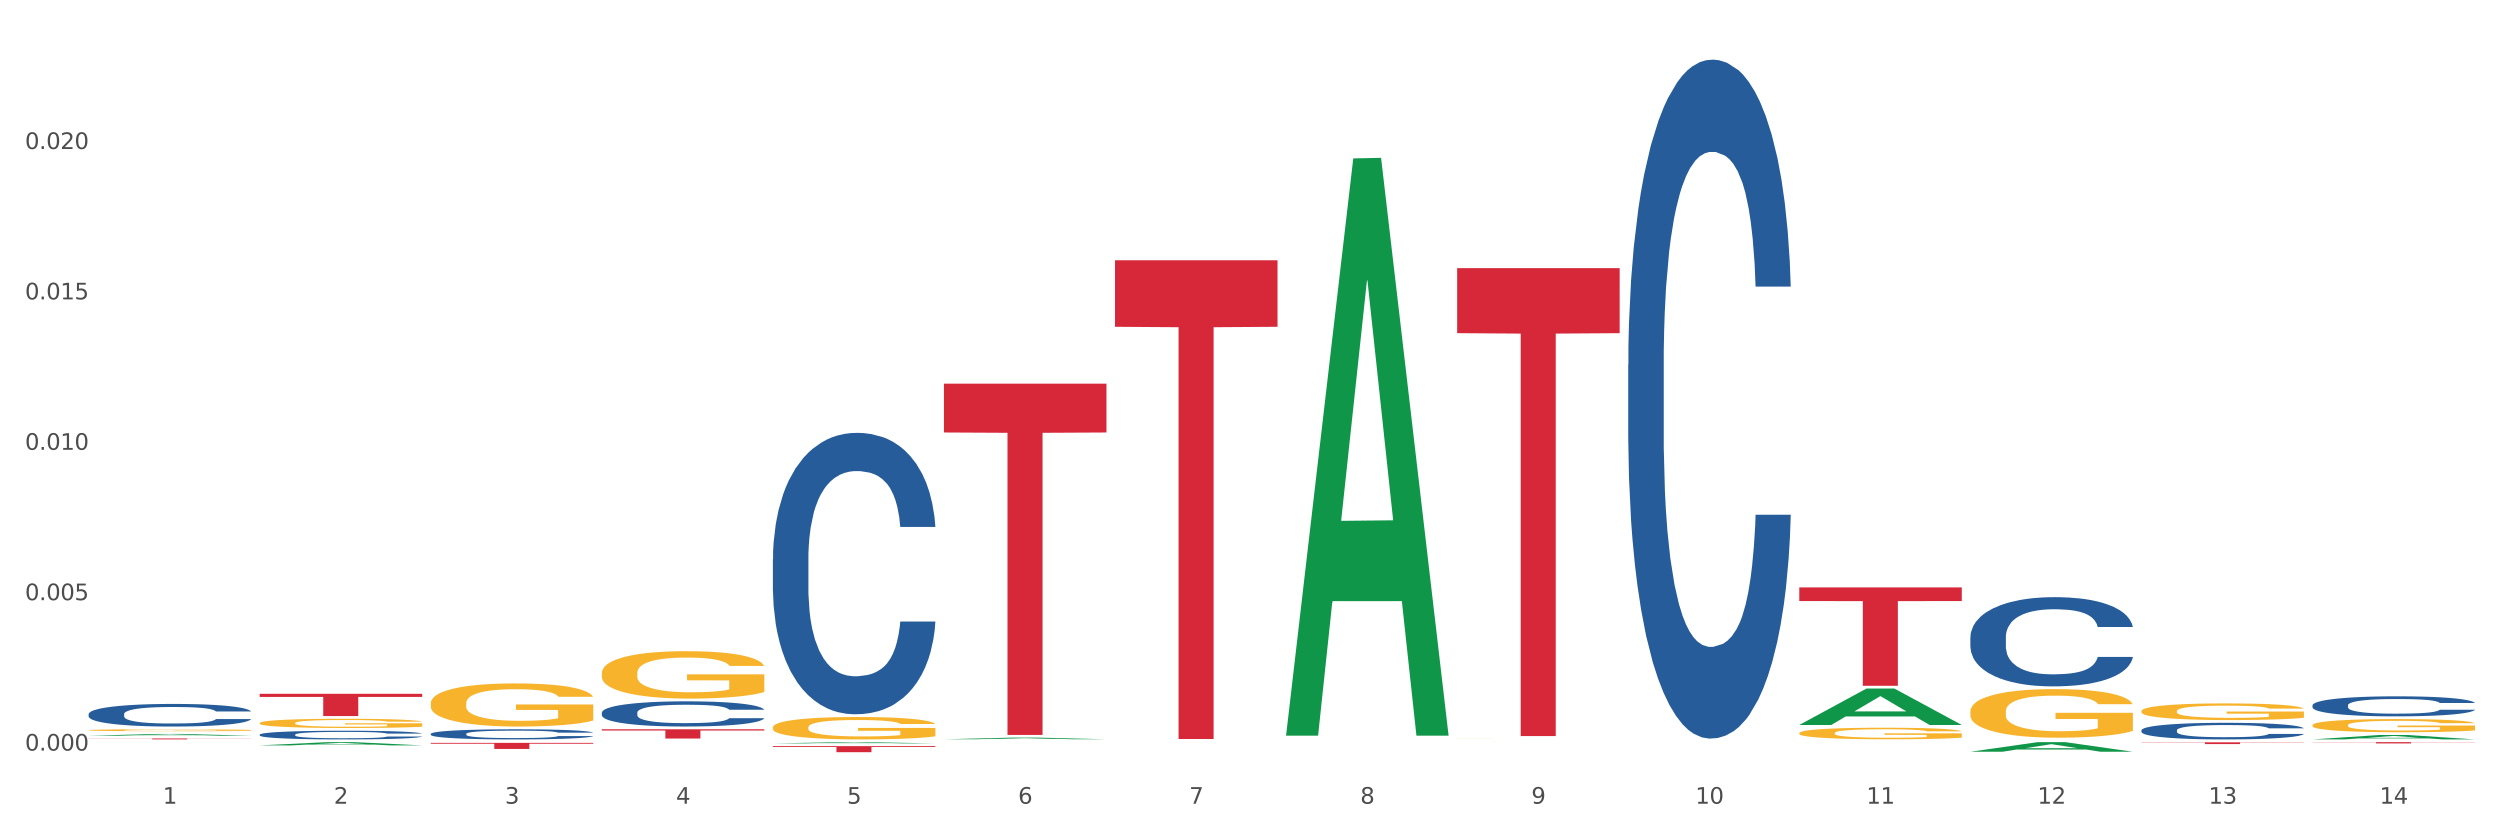 <?xml version="1.0" encoding="utf-8" standalone="no"?>
<!DOCTYPE svg PUBLIC "-//W3C//DTD SVG 1.1//EN"
  "http://www.w3.org/Graphics/SVG/1.1/DTD/svg11.dtd">
<svg xmlns:xlink="http://www.w3.org/1999/xlink" width="1080pt" height="360pt" viewBox="0 0 1080 360" xmlns="http://www.w3.org/2000/svg" version="1.1">
 <rect x="0" y="0" width="1080" height="360" fill="#333333" stroke="none"/>
 <defs>
  <style type="text/css">*{stroke-linejoin: round; stroke-linecap: butt}</style>
 </defs>
 <g id="figure_1">
  <g id="patch_1">
   <path d="M 0 360 
L 1080 360 
L 1080 0 
L 0 0 
z
" style="fill: #ffffff; stroke: #ffffff; stroke-linejoin: miter"/>
  </g>
  <g id="axes_1">
   <g id="matplotlib.axis_1">
    <g id="xtick_1">
     <g id="text_1">
      <!-- 1 -->
      <g style="fill: #4d4d4d" transform="translate(70.332 347.204) scale(0.096 -0.096)">
       <defs>
        <path id="DejaVuSans-31" d="M 794 531 
L 1825 531 
L 1825 4091 
L 703 3866 
L 703 4441 
L 1819 4666 
L 2450 4666 
L 2450 531 
L 3481 531 
L 3481 0 
L 794 0 
L 794 531 
z
" transform="scale(0.016)"/>
       </defs>
       <use xlink:href="#DejaVuSans-31"/>
      </g>
     </g>
    </g>
    <g id="xtick_2">
     <g id="text_2">
      <!-- 2 -->
      <g style="fill: #4d4d4d" transform="translate(144.233 347.204) scale(0.096 -0.096)">
       <defs>
        <path id="DejaVuSans-32" d="M 1228 531 
L 3431 531 
L 3431 0 
L 469 0 
L 469 531 
Q 828 903 1448 1529 
Q 2069 2156 2228 2338 
Q 2531 2678 2651 2914 
Q 2772 3150 2772 3378 
Q 2772 3750 2511 3984 
Q 2250 4219 1831 4219 
Q 1534 4219 1204 4116 
Q 875 4013 500 3803 
L 500 4441 
Q 881 4594 1212 4672 
Q 1544 4750 1819 4750 
Q 2544 4750 2975 4387 
Q 3406 4025 3406 3419 
Q 3406 3131 3298 2873 
Q 3191 2616 2906 2266 
Q 2828 2175 2409 1742 
Q 1991 1309 1228 531 
z
" transform="scale(0.016)"/>
       </defs>
       <use xlink:href="#DejaVuSans-32"/>
      </g>
     </g>
    </g>
    <g id="xtick_3">
     <g id="text_3">
      <!-- 3 -->
      <g style="fill: #4d4d4d" transform="translate(218.134 347.204) scale(0.096 -0.096)">
       <defs>
        <path id="DejaVuSans-33" d="M 2597 2516 
Q 3050 2419 3304 2112 
Q 3559 1806 3559 1356 
Q 3559 666 3084 287 
Q 2609 -91 1734 -91 
Q 1441 -91 1130 -33 
Q 819 25 488 141 
L 488 750 
Q 750 597 1062 519 
Q 1375 441 1716 441 
Q 2309 441 2620 675 
Q 2931 909 2931 1356 
Q 2931 1769 2642 2001 
Q 2353 2234 1838 2234 
L 1294 2234 
L 1294 2753 
L 1863 2753 
Q 2328 2753 2575 2939 
Q 2822 3125 2822 3475 
Q 2822 3834 2567 4026 
Q 2313 4219 1838 4219 
Q 1578 4219 1281 4162 
Q 984 4106 628 3988 
L 628 4550 
Q 988 4650 1302 4700 
Q 1616 4750 1894 4750 
Q 2613 4750 3031 4423 
Q 3450 4097 3450 3541 
Q 3450 3153 3228 2886 
Q 3006 2619 2597 2516 
z
" transform="scale(0.016)"/>
       </defs>
       <use xlink:href="#DejaVuSans-33"/>
      </g>
     </g>
    </g>
    <g id="xtick_4">
     <g id="text_4">
      <!-- 4 -->
      <g style="fill: #4d4d4d" transform="translate(292.034 347.204) scale(0.096 -0.096)">
       <defs>
        <path id="DejaVuSans-34" d="M 2419 4116 
L 825 1625 
L 2419 1625 
L 2419 4116 
z
M 2253 4666 
L 3047 4666 
L 3047 1625 
L 3713 1625 
L 3713 1100 
L 3047 1100 
L 3047 0 
L 2419 0 
L 2419 1100 
L 313 1100 
L 313 1709 
L 2253 4666 
z
" transform="scale(0.016)"/>
       </defs>
       <use xlink:href="#DejaVuSans-34"/>
      </g>
     </g>
    </g>
    <g id="xtick_5">
     <g id="text_5">
      <!-- 5 -->
      <g style="fill: #4d4d4d" transform="translate(365.935 347.204) scale(0.096 -0.096)">
       <defs>
        <path id="DejaVuSans-35" d="M 691 4666 
L 3169 4666 
L 3169 4134 
L 1269 4134 
L 1269 2991 
Q 1406 3038 1543 3061 
Q 1681 3084 1819 3084 
Q 2600 3084 3056 2656 
Q 3513 2228 3513 1497 
Q 3513 744 3044 326 
Q 2575 -91 1722 -91 
Q 1428 -91 1123 -41 
Q 819 9 494 109 
L 494 744 
Q 775 591 1075 516 
Q 1375 441 1709 441 
Q 2250 441 2565 725 
Q 2881 1009 2881 1497 
Q 2881 1984 2565 2268 
Q 2250 2553 1709 2553 
Q 1456 2553 1204 2497 
Q 953 2441 691 2322 
L 691 4666 
z
" transform="scale(0.016)"/>
       </defs>
       <use xlink:href="#DejaVuSans-35"/>
      </g>
     </g>
    </g>
    <g id="xtick_6">
     <g id="text_6">
      <!-- 6 -->
      <g style="fill: #4d4d4d" transform="translate(439.836 347.204) scale(0.096 -0.096)">
       <defs>
        <path id="DejaVuSans-36" d="M 2113 2584 
Q 1688 2584 1439 2293 
Q 1191 2003 1191 1497 
Q 1191 994 1439 701 
Q 1688 409 2113 409 
Q 2538 409 2786 701 
Q 3034 994 3034 1497 
Q 3034 2003 2786 2293 
Q 2538 2584 2113 2584 
z
M 3366 4563 
L 3366 3988 
Q 3128 4100 2886 4159 
Q 2644 4219 2406 4219 
Q 1781 4219 1451 3797 
Q 1122 3375 1075 2522 
Q 1259 2794 1537 2939 
Q 1816 3084 2150 3084 
Q 2853 3084 3261 2657 
Q 3669 2231 3669 1497 
Q 3669 778 3244 343 
Q 2819 -91 2113 -91 
Q 1303 -91 875 529 
Q 447 1150 447 2328 
Q 447 3434 972 4092 
Q 1497 4750 2381 4750 
Q 2619 4750 2861 4703 
Q 3103 4656 3366 4563 
z
" transform="scale(0.016)"/>
       </defs>
       <use xlink:href="#DejaVuSans-36"/>
      </g>
     </g>
    </g>
    <g id="xtick_7">
     <g id="text_7">
      <!-- 7 -->
      <g style="fill: #4d4d4d" transform="translate(513.737 347.204) scale(0.096 -0.096)">
       <defs>
        <path id="DejaVuSans-37" d="M 525 4666 
L 3525 4666 
L 3525 4397 
L 1831 0 
L 1172 0 
L 2766 4134 
L 525 4134 
L 525 4666 
z
" transform="scale(0.016)"/>
       </defs>
       <use xlink:href="#DejaVuSans-37"/>
      </g>
     </g>
    </g>
    <g id="xtick_8">
     <g id="text_8">
      <!-- 8 -->
      <g style="fill: #4d4d4d" transform="translate(587.638 347.204) scale(0.096 -0.096)">
       <defs>
        <path id="DejaVuSans-38" d="M 2034 2216 
Q 1584 2216 1326 1975 
Q 1069 1734 1069 1313 
Q 1069 891 1326 650 
Q 1584 409 2034 409 
Q 2484 409 2743 651 
Q 3003 894 3003 1313 
Q 3003 1734 2745 1975 
Q 2488 2216 2034 2216 
z
M 1403 2484 
Q 997 2584 770 2862 
Q 544 3141 544 3541 
Q 544 4100 942 4425 
Q 1341 4750 2034 4750 
Q 2731 4750 3128 4425 
Q 3525 4100 3525 3541 
Q 3525 3141 3298 2862 
Q 3072 2584 2669 2484 
Q 3125 2378 3379 2068 
Q 3634 1759 3634 1313 
Q 3634 634 3220 271 
Q 2806 -91 2034 -91 
Q 1263 -91 848 271 
Q 434 634 434 1313 
Q 434 1759 690 2068 
Q 947 2378 1403 2484 
z
M 1172 3481 
Q 1172 3119 1398 2916 
Q 1625 2713 2034 2713 
Q 2441 2713 2670 2916 
Q 2900 3119 2900 3481 
Q 2900 3844 2670 4047 
Q 2441 4250 2034 4250 
Q 1625 4250 1398 4047 
Q 1172 3844 1172 3481 
z
" transform="scale(0.016)"/>
       </defs>
       <use xlink:href="#DejaVuSans-38"/>
      </g>
     </g>
    </g>
    <g id="xtick_9">
     <g id="text_9">
      <!-- 9 -->
      <g style="fill: #4d4d4d" transform="translate(661.539 347.204) scale(0.096 -0.096)">
       <defs>
        <path id="DejaVuSans-39" d="M 703 97 
L 703 672 
Q 941 559 1184 500 
Q 1428 441 1663 441 
Q 2288 441 2617 861 
Q 2947 1281 2994 2138 
Q 2813 1869 2534 1725 
Q 2256 1581 1919 1581 
Q 1219 1581 811 2004 
Q 403 2428 403 3163 
Q 403 3881 828 4315 
Q 1253 4750 1959 4750 
Q 2769 4750 3195 4129 
Q 3622 3509 3622 2328 
Q 3622 1225 3098 567 
Q 2575 -91 1691 -91 
Q 1453 -91 1209 -44 
Q 966 3 703 97 
z
M 1959 2075 
Q 2384 2075 2632 2365 
Q 2881 2656 2881 3163 
Q 2881 3666 2632 3958 
Q 2384 4250 1959 4250 
Q 1534 4250 1286 3958 
Q 1038 3666 1038 3163 
Q 1038 2656 1286 2365 
Q 1534 2075 1959 2075 
z
" transform="scale(0.016)"/>
       </defs>
       <use xlink:href="#DejaVuSans-39"/>
      </g>
     </g>
    </g>
    <g id="xtick_10">
     <g id="text_10">
      <!-- 10 -->
      <g style="fill: #4d4d4d" transform="translate(732.386 347.204) scale(0.096 -0.096)">
       <defs>
        <path id="DejaVuSans-30" d="M 2034 4250 
Q 1547 4250 1301 3770 
Q 1056 3291 1056 2328 
Q 1056 1369 1301 889 
Q 1547 409 2034 409 
Q 2525 409 2770 889 
Q 3016 1369 3016 2328 
Q 3016 3291 2770 3770 
Q 2525 4250 2034 4250 
z
M 2034 4750 
Q 2819 4750 3233 4129 
Q 3647 3509 3647 2328 
Q 3647 1150 3233 529 
Q 2819 -91 2034 -91 
Q 1250 -91 836 529 
Q 422 1150 422 2328 
Q 422 3509 836 4129 
Q 1250 4750 2034 4750 
z
" transform="scale(0.016)"/>
       </defs>
       <use xlink:href="#DejaVuSans-31"/>
       <use xlink:href="#DejaVuSans-30" transform="translate(63.623 0)"/>
      </g>
     </g>
    </g>
    <g id="xtick_11">
     <g id="text_11">
      <!-- 11 -->
      <g style="fill: #4d4d4d" transform="translate(806.287 347.204) scale(0.096 -0.096)">
       <use xlink:href="#DejaVuSans-31"/>
       <use xlink:href="#DejaVuSans-31" transform="translate(63.623 0)"/>
      </g>
     </g>
    </g>
    <g id="xtick_12">
     <g id="text_12">
      <!-- 12 -->
      <g style="fill: #4d4d4d" transform="translate(880.187 347.204) scale(0.096 -0.096)">
       <use xlink:href="#DejaVuSans-31"/>
       <use xlink:href="#DejaVuSans-32" transform="translate(63.623 0)"/>
      </g>
     </g>
    </g>
    <g id="xtick_13">
     <g id="text_13">
      <!-- 13 -->
      <g style="fill: #4d4d4d" transform="translate(954.088 347.204) scale(0.096 -0.096)">
       <use xlink:href="#DejaVuSans-31"/>
       <use xlink:href="#DejaVuSans-33" transform="translate(63.623 0)"/>
      </g>
     </g>
    </g>
    <g id="xtick_14">
     <g id="text_14">
      <!-- 14 -->
      <g style="fill: #4d4d4d" transform="translate(1027.989 347.204) scale(0.096 -0.096)">
       <use xlink:href="#DejaVuSans-31"/>
       <use xlink:href="#DejaVuSans-34" transform="translate(63.623 0)"/>
      </g>
     </g>
    </g>
    <g id="xtick_15"/>
    <g id="xtick_16"/>
    <g id="xtick_17"/>
    <g id="xtick_18"/>
    <g id="xtick_19"/>
    <g id="xtick_20"/>
    <g id="xtick_21"/>
    <g id="xtick_22"/>
    <g id="xtick_23"/>
    <g id="xtick_24"/>
    <g id="xtick_25"/>
    <g id="xtick_26"/>
    <g id="xtick_27"/>
   </g>
   <g id="matplotlib.axis_2">
    <g id="ytick_1">
     <g id="text_15">
      <!-- 0.000 -->
      <g style="fill: #4d4d4d" transform="translate(10.8 324.256) scale(0.096 -0.096)">
       <defs>
        <path id="DejaVuSans-2e" d="M 684 794 
L 1344 794 
L 1344 0 
L 684 0 
L 684 794 
z
" transform="scale(0.016)"/>
       </defs>
       <use xlink:href="#DejaVuSans-30"/>
       <use xlink:href="#DejaVuSans-2e" transform="translate(63.623 0)"/>
       <use xlink:href="#DejaVuSans-30" transform="translate(95.41 0)"/>
       <use xlink:href="#DejaVuSans-30" transform="translate(159.033 0)"/>
       <use xlink:href="#DejaVuSans-30" transform="translate(222.656 0)"/>
      </g>
     </g>
    </g>
    <g id="ytick_2">
     <g id="text_16">
      <!-- 0.005 -->
      <g style="fill: #4d4d4d" transform="translate(10.8 259.284) scale(0.096 -0.096)">
       <use xlink:href="#DejaVuSans-30"/>
       <use xlink:href="#DejaVuSans-2e" transform="translate(63.623 0)"/>
       <use xlink:href="#DejaVuSans-30" transform="translate(95.41 0)"/>
       <use xlink:href="#DejaVuSans-30" transform="translate(159.033 0)"/>
       <use xlink:href="#DejaVuSans-35" transform="translate(222.656 0)"/>
      </g>
     </g>
    </g>
    <g id="ytick_3">
     <g id="text_17">
      <!-- 0.010 -->
      <g style="fill: #4d4d4d" transform="translate(10.8 194.312) scale(0.096 -0.096)">
       <use xlink:href="#DejaVuSans-30"/>
       <use xlink:href="#DejaVuSans-2e" transform="translate(63.623 0)"/>
       <use xlink:href="#DejaVuSans-30" transform="translate(95.41 0)"/>
       <use xlink:href="#DejaVuSans-31" transform="translate(159.033 0)"/>
       <use xlink:href="#DejaVuSans-30" transform="translate(222.656 0)"/>
      </g>
     </g>
    </g>
    <g id="ytick_4">
     <g id="text_18">
      <!-- 0.015 -->
      <g style="fill: #4d4d4d" transform="translate(10.8 129.34) scale(0.096 -0.096)">
       <use xlink:href="#DejaVuSans-30"/>
       <use xlink:href="#DejaVuSans-2e" transform="translate(63.623 0)"/>
       <use xlink:href="#DejaVuSans-30" transform="translate(95.41 0)"/>
       <use xlink:href="#DejaVuSans-31" transform="translate(159.033 0)"/>
       <use xlink:href="#DejaVuSans-35" transform="translate(222.656 0)"/>
      </g>
     </g>
    </g>
    <g id="ytick_5">
     <g id="text_19">
      <!-- 0.020 -->
      <g style="fill: #4d4d4d" transform="translate(10.8 64.367) scale(0.096 -0.096)">
       <use xlink:href="#DejaVuSans-30"/>
       <use xlink:href="#DejaVuSans-2e" transform="translate(63.623 0)"/>
       <use xlink:href="#DejaVuSans-30" transform="translate(95.41 0)"/>
       <use xlink:href="#DejaVuSans-32" transform="translate(159.033 0)"/>
       <use xlink:href="#DejaVuSans-30" transform="translate(222.656 0)"/>
      </g>
     </g>
    </g>
    <g id="ytick_6"/>
    <g id="ytick_7"/>
    <g id="ytick_8"/>
    <g id="ytick_9"/>
    <g id="ytick_10"/>
   </g>
   <g id="PolyCollection_1">
    <path d="M 38.283 317.825 
L 38.355 317.824 
L 67.306 317.066 
L 79.321 317.065 
L 108.489 317.826 
L 94.592 317.826 
L 88.296 317.649 
L 58.404 317.649 
L 58.187 317.652 
L 52.107 317.826 
L 38.283 317.826 
L 38.283 317.825 
L 62.167 317.543 
L 84.532 317.542 
L 73.458 317.227 
L 73.314 317.226 
L 73.169 317.228 
L 62.095 317.542 
L 62.167 317.543 
L 38.283 317.825 
z
" clip-path="url(#p4bea80703e)" style="fill: #109648"/>
    <path d="M 186.085 320.925 
L 256.291 320.925 
L 256.291 321.287 
L 228.674 321.29 
L 228.674 323.532 
L 213.535 323.532 
L 213.535 321.29 
L 186.085 321.287 
L 186.085 320.927 
L 186.085 320.925 
z
" clip-path="url(#p4bea80703e)" style="fill: #d62839"/>
    <path d="M 112.184 299.727 
L 182.39 299.727 
L 182.39 301.063 
L 154.773 301.072 
L 154.773 309.337 
L 139.634 309.337 
L 139.634 301.072 
L 112.184 301.063 
L 112.184 299.736 
L 112.184 299.727 
z
" clip-path="url(#p4bea80703e)" style="fill: #d62839"/>
    <path d="M 38.283 319.006 
L 108.489 319.006 
L 108.489 319.064 
L 80.872 319.065 
L 80.872 319.429 
L 65.733 319.429 
L 65.733 319.065 
L 38.283 319.064 
L 38.283 319.006 
L 38.283 319.006 
z
" clip-path="url(#p4bea80703e)" style="fill: #d62839"/>
    <path d="M 112.184 317.36 
L 112.267 317.356 
L 112.267 317.26 
L 112.516 317.13 
L 113.429 316.89 
L 114.59 316.708 
L 116.582 316.495 
L 117.661 316.406 
L 119.072 316.306 
L 121.976 316.145 
L 125.296 316.008 
L 127.619 315.932 
L 129.362 315.884 
L 133.262 315.799 
L 135.503 315.761 
L 137.826 315.73 
L 139.818 315.709 
L 143.137 315.685 
L 145.793 315.675 
L 148.863 315.672 
L 151.436 315.675 
L 154.838 315.689 
L 159.818 315.73 
L 161.726 315.754 
L 164.299 315.795 
L 166.954 315.85 
L 169.112 315.905 
L 171.602 315.984 
L 174.174 316.087 
L 176.664 316.217 
L 178.406 316.337 
L 179.817 316.464 
L 181.062 316.619 
L 181.975 316.787 
L 182.39 316.927 
L 167.203 316.927 
L 166.788 316.801 
L 165.959 316.663 
L 165.129 316.571 
L 164.216 316.495 
L 162.805 316.409 
L 161.56 316.354 
L 159.486 316.289 
L 157.577 316.248 
L 156 316.224 
L 154.092 316.203 
L 150.025 316.183 
L 147.121 316.183 
L 145.295 316.19 
L 143.055 316.207 
L 141.146 316.231 
L 138.905 316.272 
L 137.163 316.317 
L 135.42 316.375 
L 134.424 316.416 
L 132.93 316.492 
L 131.934 316.553 
L 130.607 316.66 
L 129.86 316.735 
L 128.532 316.931 
L 127.951 317.075 
L 127.702 317.175 
L 127.536 317.284 
L 127.536 317.82 
L 128.034 318.06 
L 128.449 318.163 
L 129.113 318.28 
L 130.358 318.43 
L 132.183 318.578 
L 134.092 318.684 
L 135.669 318.75 
L 137.163 318.798 
L 138.656 318.835 
L 140.482 318.87 
L 141.976 318.89 
L 144.216 318.911 
L 146.872 318.921 
L 148.946 318.921 
L 153.179 318.904 
L 155.087 318.887 
L 156.913 318.863 
L 158.905 318.825 
L 160.481 318.784 
L 161.394 318.753 
L 162.888 318.688 
L 164.05 318.619 
L 165.046 318.54 
L 165.71 318.472 
L 166.456 318.369 
L 167.037 318.252 
L 167.203 318.19 
L 182.39 318.19 
L 182.058 318.314 
L 181.477 318.434 
L 180.315 318.595 
L 179.402 318.688 
L 177.991 318.801 
L 176.498 318.897 
L 174.423 319.004 
L 172.514 319.082 
L 170.523 319.151 
L 168.365 319.213 
L 164.465 319.299 
L 163.054 319.323 
L 160.067 319.364 
L 157.743 319.388 
L 154.341 319.412 
L 150.855 319.426 
L 147.204 319.429 
L 143.967 319.422 
L 140.399 319.402 
L 138.158 319.381 
L 135.669 319.35 
L 132.764 319.302 
L 130.026 319.244 
L 127.453 319.175 
L 125.047 319.096 
L 122.806 319.007 
L 119.902 318.859 
L 117.744 318.715 
L 116.167 318.581 
L 115.088 318.468 
L 114.01 318.324 
L 113.429 318.225 
L 112.516 317.984 
L 112.184 317.761 
L 112.184 317.36 
z
" clip-path="url(#p4bea80703e)" style="fill: #255c99"/>
    <path d="M 998.994 313.272 
L 999.077 313.267 
L 999.077 313.08 
L 999.243 312.919 
L 1000.072 312.529 
L 1001.315 312.207 
L 1002.227 312.035 
L 1003.139 311.895 
L 1004.216 311.755 
L 1005.542 311.609 
L 1007.946 311.396 
L 1009.438 311.287 
L 1011.262 311.173 
L 1014.577 311.006 
L 1016.981 310.913 
L 1019.467 310.835 
L 1023.529 310.741 
L 1026.181 310.7 
L 1029 310.669 
L 1032.398 310.648 
L 1034.967 310.643 
L 1040.604 310.658 
L 1045.411 310.705 
L 1047.732 310.741 
L 1050.716 310.804 
L 1052.291 310.845 
L 1054.86 310.928 
L 1057.513 311.038 
L 1059.336 311.131 
L 1062.072 311.308 
L 1064.144 311.484 
L 1066.05 311.703 
L 1067.045 311.853 
L 1067.791 311.994 
L 1068.454 312.155 
L 1069.117 312.409 
L 1054.197 312.409 
L 1053.617 312.228 
L 1052.705 312.056 
L 1051.379 311.89 
L 1050.219 311.786 
L 1048.229 311.656 
L 1046.406 311.573 
L 1044.499 311.51 
L 1042.179 311.459 
L 1040.355 311.433 
L 1037.786 311.412 
L 1032.729 311.417 
L 1029.331 311.459 
L 1027.01 311.51 
L 1025.518 311.557 
L 1024.192 311.609 
L 1022.7 311.682 
L 1020.959 311.791 
L 1019.716 311.89 
L 1018.473 312.015 
L 1017.478 312.139 
L 1016.566 312.285 
L 1015.82 312.441 
L 1015.24 312.602 
L 1014.743 312.799 
L 1014.328 313.127 
L 1014.328 313.839 
L 1014.494 314 
L 1014.909 314.213 
L 1015.406 314.374 
L 1016.235 314.566 
L 1016.981 314.696 
L 1018.39 314.883 
L 1019.965 315.039 
L 1021.208 315.138 
L 1022.451 315.221 
L 1024.606 315.335 
L 1027.01 315.429 
L 1029.082 315.486 
L 1031.901 315.538 
L 1033.807 315.559 
L 1035.465 315.569 
L 1039.526 315.569 
L 1042.427 315.553 
L 1045.66 315.517 
L 1048.147 315.47 
L 1050.219 315.413 
L 1052.54 315.32 
L 1054.032 315.231 
L 1054.032 314.145 
L 1035.796 314.14 
L 1035.796 313.418 
L 1069.2 313.418 
L 1069.2 315.538 
L 1067.791 315.647 
L 1066.216 315.746 
L 1064.558 315.834 
L 1062.072 315.943 
L 1059.088 316.047 
L 1056.435 316.12 
L 1053.617 316.182 
L 1050.302 316.239 
L 1045.991 316.291 
L 1043.339 316.312 
L 1040.024 316.328 
L 1036.128 316.333 
L 1032.729 316.323 
L 1029.414 316.297 
L 1025.933 316.25 
L 1022.534 316.182 
L 1019.965 316.115 
L 1017.395 316.032 
L 1014.66 315.922 
L 1012.505 315.818 
L 1010.847 315.725 
L 1009.024 315.605 
L 1007.034 315.45 
L 1005.542 315.309 
L 1004.216 315.164 
L 1002.807 314.977 
L 1001.812 314.816 
L 1000.818 314.613 
L 1000.237 314.462 
L 999.574 314.228 
L 999.077 313.901 
L 998.994 313.272 
z
" clip-path="url(#p4bea80703e)" style="fill: #f7b32b"/>
    <path d="M 925.093 307.2 
L 925.176 307.193 
L 925.176 306.956 
L 925.342 306.753 
L 926.171 306.259 
L 927.414 305.852 
L 928.326 305.635 
L 929.238 305.457 
L 930.315 305.28 
L 931.641 305.096 
L 934.045 304.826 
L 935.537 304.688 
L 937.361 304.544 
L 940.676 304.333 
L 943.08 304.215 
L 945.567 304.116 
L 949.628 303.998 
L 952.28 303.945 
L 955.099 303.906 
L 958.497 303.88 
L 961.067 303.873 
L 966.703 303.893 
L 971.51 303.952 
L 973.831 303.998 
L 976.815 304.077 
L 978.39 304.13 
L 980.96 304.235 
L 983.612 304.373 
L 985.436 304.491 
L 988.171 304.715 
L 990.243 304.938 
L 992.149 305.214 
L 993.144 305.405 
L 993.89 305.582 
L 994.553 305.786 
L 995.216 306.108 
L 980.296 306.108 
L 979.716 305.878 
L 978.805 305.661 
L 977.478 305.451 
L 976.318 305.319 
L 974.329 305.155 
L 972.505 305.05 
L 970.599 304.971 
L 968.278 304.905 
L 966.454 304.872 
L 963.885 304.846 
L 958.829 304.853 
L 955.43 304.905 
L 953.109 304.971 
L 951.617 305.03 
L 950.291 305.096 
L 948.799 305.188 
L 947.059 305.326 
L 945.815 305.451 
L 944.572 305.609 
L 943.577 305.766 
L 942.665 305.95 
L 941.92 306.148 
L 941.339 306.352 
L 940.842 306.601 
L 940.428 307.015 
L 940.428 307.916 
L 940.593 308.12 
L 941.008 308.389 
L 941.505 308.593 
L 942.334 308.836 
L 943.08 309.001 
L 944.489 309.237 
L 946.064 309.435 
L 947.307 309.56 
L 948.551 309.665 
L 950.706 309.809 
L 953.109 309.928 
L 955.182 310 
L 958 310.066 
L 959.906 310.092 
L 961.564 310.105 
L 965.625 310.105 
L 968.526 310.086 
L 971.759 310.04 
L 974.246 309.98 
L 976.318 309.908 
L 978.639 309.79 
L 980.131 309.678 
L 980.131 308.304 
L 961.895 308.297 
L 961.895 307.384 
L 995.299 307.384 
L 995.299 310.066 
L 993.89 310.204 
L 992.315 310.329 
L 990.657 310.441 
L 988.171 310.579 
L 985.187 310.71 
L 982.534 310.802 
L 979.716 310.881 
L 976.401 310.953 
L 972.091 311.019 
L 969.438 311.045 
L 966.123 311.065 
L 962.227 311.072 
L 958.829 311.058 
L 955.513 311.026 
L 952.032 310.966 
L 948.633 310.881 
L 946.064 310.796 
L 943.494 310.69 
L 940.759 310.552 
L 938.604 310.421 
L 936.946 310.302 
L 935.123 310.151 
L 933.133 309.954 
L 931.641 309.777 
L 930.315 309.592 
L 928.906 309.356 
L 927.912 309.152 
L 926.917 308.896 
L 926.337 308.705 
L 925.674 308.409 
L 925.176 307.995 
L 925.093 307.2 
z
" clip-path="url(#p4bea80703e)" style="fill: #f7b32b"/>
    <path d="M 851.192 307.398 
L 851.275 307.379 
L 851.275 306.689 
L 851.441 306.094 
L 852.27 304.656 
L 853.513 303.468 
L 854.425 302.835 
L 855.337 302.317 
L 856.414 301.799 
L 857.741 301.263 
L 860.144 300.476 
L 861.636 300.074 
L 863.46 299.652 
L 866.775 299.038 
L 869.179 298.693 
L 871.666 298.406 
L 875.727 298.061 
L 878.38 297.907 
L 881.198 297.792 
L 884.596 297.715 
L 887.166 297.696 
L 892.802 297.754 
L 897.61 297.926 
L 899.93 298.061 
L 902.914 298.291 
L 904.489 298.444 
L 907.059 298.751 
L 909.711 299.153 
L 911.535 299.499 
L 914.27 300.151 
L 916.342 300.802 
L 918.249 301.608 
L 919.243 302.164 
L 919.989 302.681 
L 920.652 303.276 
L 921.315 304.215 
L 906.396 304.215 
L 905.815 303.544 
L 904.904 302.912 
L 903.577 302.298 
L 902.417 301.914 
L 900.428 301.435 
L 898.604 301.128 
L 896.698 300.898 
L 894.377 300.707 
L 892.553 300.611 
L 889.984 300.534 
L 884.928 300.553 
L 881.529 300.707 
L 879.208 300.898 
L 877.717 301.071 
L 876.39 301.263 
L 874.898 301.531 
L 873.158 301.934 
L 871.914 302.298 
L 870.671 302.758 
L 869.676 303.218 
L 868.765 303.755 
L 868.019 304.33 
L 867.438 304.925 
L 866.941 305.653 
L 866.527 306.861 
L 866.527 309.488 
L 866.692 310.082 
L 867.107 310.869 
L 867.604 311.463 
L 868.433 312.172 
L 869.179 312.652 
L 870.588 313.342 
L 872.163 313.917 
L 873.406 314.281 
L 874.65 314.588 
L 876.805 315.01 
L 879.208 315.355 
L 881.281 315.566 
L 884.099 315.758 
L 886.005 315.835 
L 887.663 315.873 
L 891.725 315.873 
L 894.626 315.815 
L 897.858 315.681 
L 900.345 315.509 
L 902.417 315.298 
L 904.738 314.953 
L 906.23 314.627 
L 906.23 310.619 
L 887.995 310.6 
L 887.995 307.935 
L 921.398 307.935 
L 921.398 315.758 
L 919.989 316.16 
L 918.414 316.525 
L 916.757 316.851 
L 914.27 317.253 
L 911.286 317.637 
L 908.634 317.905 
L 905.815 318.135 
L 902.5 318.346 
L 898.19 318.538 
L 895.537 318.615 
L 892.222 318.672 
L 888.326 318.691 
L 884.928 318.653 
L 881.612 318.557 
L 878.131 318.385 
L 874.733 318.135 
L 872.163 317.886 
L 869.594 317.579 
L 866.858 317.177 
L 864.703 316.793 
L 863.045 316.448 
L 861.222 316.007 
L 859.233 315.432 
L 857.741 314.914 
L 856.414 314.377 
L 855.005 313.687 
L 854.011 313.093 
L 853.016 312.345 
L 852.436 311.789 
L 851.773 310.926 
L 851.275 309.718 
L 851.192 307.398 
z
" clip-path="url(#p4bea80703e)" style="fill: #f7b32b"/>
    <path d="M 777.292 316.683 
L 777.374 316.679 
L 777.374 316.514 
L 777.54 316.373 
L 778.369 316.03 
L 779.612 315.747 
L 780.524 315.596 
L 781.436 315.473 
L 782.514 315.35 
L 783.84 315.222 
L 786.243 315.035 
L 787.735 314.939 
L 789.559 314.838 
L 792.874 314.692 
L 795.278 314.61 
L 797.765 314.541 
L 801.826 314.459 
L 804.479 314.423 
L 807.297 314.395 
L 810.695 314.377 
L 813.265 314.372 
L 818.901 314.386 
L 823.709 314.427 
L 826.03 314.459 
L 829.013 314.514 
L 830.588 314.55 
L 833.158 314.623 
L 835.81 314.719 
L 837.634 314.802 
L 840.369 314.957 
L 842.441 315.112 
L 844.348 315.304 
L 845.342 315.436 
L 846.088 315.56 
L 846.751 315.701 
L 847.415 315.925 
L 832.495 315.925 
L 831.915 315.765 
L 831.003 315.615 
L 829.677 315.468 
L 828.516 315.377 
L 826.527 315.263 
L 824.703 315.19 
L 822.797 315.135 
L 820.476 315.089 
L 818.653 315.066 
L 816.083 315.048 
L 811.027 315.053 
L 807.628 315.089 
L 805.308 315.135 
L 803.816 315.176 
L 802.489 315.222 
L 800.997 315.286 
L 799.257 315.382 
L 798.014 315.468 
L 796.77 315.578 
L 795.776 315.688 
L 794.864 315.816 
L 794.118 315.953 
L 793.538 316.094 
L 793.04 316.268 
L 792.626 316.555 
L 792.626 317.181 
L 792.792 317.323 
L 793.206 317.51 
L 793.703 317.652 
L 794.532 317.821 
L 795.278 317.935 
L 796.687 318.099 
L 798.262 318.236 
L 799.505 318.323 
L 800.749 318.396 
L 802.904 318.496 
L 805.308 318.579 
L 807.38 318.629 
L 810.198 318.675 
L 812.104 318.693 
L 813.762 318.702 
L 817.824 318.702 
L 820.725 318.688 
L 823.957 318.656 
L 826.444 318.615 
L 828.516 318.565 
L 830.837 318.483 
L 832.329 318.405 
L 832.329 317.451 
L 814.094 317.446 
L 814.094 316.811 
L 847.497 316.811 
L 847.497 318.675 
L 846.088 318.771 
L 844.513 318.857 
L 842.856 318.935 
L 840.369 319.031 
L 837.385 319.122 
L 834.733 319.186 
L 831.915 319.241 
L 828.599 319.291 
L 824.289 319.337 
L 821.636 319.355 
L 818.321 319.369 
L 814.425 319.373 
L 811.027 319.364 
L 807.711 319.341 
L 804.23 319.3 
L 800.832 319.241 
L 798.262 319.182 
L 795.693 319.108 
L 792.957 319.013 
L 790.802 318.921 
L 789.145 318.839 
L 787.321 318.734 
L 785.332 318.597 
L 783.84 318.474 
L 782.514 318.346 
L 781.104 318.181 
L 780.11 318.04 
L 779.115 317.862 
L 778.535 317.729 
L 777.872 317.524 
L 777.374 317.236 
L 777.292 316.683 
z
" clip-path="url(#p4bea80703e)" style="fill: #f7b32b"/>
    <path d="M 629.49 319.176 
L 629.573 319.176 
L 629.573 319.175 
L 629.739 319.175 
L 630.567 319.173 
L 631.811 319.171 
L 632.722 319.17 
L 633.634 319.169 
L 634.712 319.169 
L 636.038 319.168 
L 638.442 319.167 
L 639.934 319.166 
L 641.757 319.166 
L 645.073 319.165 
L 647.476 319.165 
L 649.963 319.164 
L 654.025 319.164 
L 656.677 319.164 
L 659.495 319.163 
L 662.894 319.163 
L 665.463 319.163 
L 671.099 319.163 
L 675.907 319.164 
L 678.228 319.164 
L 681.212 319.164 
L 682.787 319.164 
L 685.356 319.165 
L 688.009 319.165 
L 689.832 319.166 
L 692.567 319.167 
L 694.64 319.167 
L 696.546 319.169 
L 697.541 319.169 
L 698.287 319.17 
L 698.95 319.171 
L 699.613 319.172 
L 684.693 319.172 
L 684.113 319.171 
L 683.201 319.17 
L 681.875 319.169 
L 680.714 319.169 
L 678.725 319.168 
L 676.902 319.168 
L 674.995 319.168 
L 672.674 319.167 
L 670.851 319.167 
L 668.281 319.167 
L 663.225 319.167 
L 659.827 319.167 
L 657.506 319.168 
L 656.014 319.168 
L 654.688 319.168 
L 653.196 319.168 
L 651.455 319.169 
L 650.212 319.169 
L 648.968 319.17 
L 647.974 319.171 
L 647.062 319.171 
L 646.316 319.172 
L 645.736 319.173 
L 645.239 319.174 
L 644.824 319.176 
L 644.824 319.179 
L 644.99 319.18 
L 645.404 319.181 
L 645.902 319.182 
L 646.731 319.183 
L 647.476 319.183 
L 648.886 319.184 
L 650.46 319.185 
L 651.704 319.186 
L 652.947 319.186 
L 655.102 319.187 
L 657.506 319.187 
L 659.578 319.187 
L 662.396 319.188 
L 664.303 319.188 
L 665.96 319.188 
L 670.022 319.188 
L 672.923 319.188 
L 676.156 319.187 
L 678.642 319.187 
L 680.714 319.187 
L 683.035 319.186 
L 684.527 319.186 
L 684.527 319.181 
L 666.292 319.181 
L 666.292 319.177 
L 699.696 319.177 
L 699.696 319.188 
L 698.287 319.188 
L 696.712 319.189 
L 695.054 319.189 
L 692.567 319.19 
L 689.583 319.19 
L 686.931 319.19 
L 684.113 319.191 
L 680.797 319.191 
L 676.487 319.191 
L 673.835 319.191 
L 670.519 319.191 
L 666.624 319.191 
L 663.225 319.191 
L 659.91 319.191 
L 656.428 319.191 
L 653.03 319.191 
L 650.46 319.19 
L 647.891 319.19 
L 645.156 319.189 
L 643.001 319.189 
L 641.343 319.188 
L 639.519 319.188 
L 637.53 319.187 
L 636.038 319.186 
L 634.712 319.186 
L 633.303 319.185 
L 632.308 319.184 
L 631.313 319.183 
L 630.733 319.182 
L 630.07 319.181 
L 629.573 319.179 
L 629.49 319.176 
z
" clip-path="url(#p4bea80703e)" style="fill: #f7b32b"/>
    <path d="M 333.886 314.222 
L 333.969 314.214 
L 333.969 313.895 
L 334.135 313.621 
L 334.964 312.958 
L 336.207 312.41 
L 337.119 312.119 
L 338.031 311.88 
L 339.108 311.641 
L 340.435 311.394 
L 342.838 311.031 
L 344.33 310.846 
L 346.154 310.651 
L 349.469 310.368 
L 351.873 310.209 
L 354.36 310.077 
L 358.421 309.918 
L 361.074 309.847 
L 363.892 309.794 
L 367.29 309.758 
L 369.86 309.75 
L 375.496 309.776 
L 380.304 309.856 
L 382.624 309.918 
L 385.608 310.024 
L 387.183 310.094 
L 389.753 310.236 
L 392.405 310.421 
L 394.229 310.581 
L 396.964 310.881 
L 399.036 311.182 
L 400.943 311.553 
L 401.937 311.809 
L 402.683 312.048 
L 403.346 312.322 
L 404.009 312.755 
L 389.09 312.755 
L 388.509 312.446 
L 387.598 312.154 
L 386.271 311.871 
L 385.111 311.694 
L 383.122 311.473 
L 381.298 311.332 
L 379.392 311.226 
L 377.071 311.137 
L 375.247 311.093 
L 372.678 311.058 
L 367.622 311.067 
L 364.223 311.137 
L 361.902 311.226 
L 360.41 311.305 
L 359.084 311.394 
L 357.592 311.518 
L 355.852 311.703 
L 354.608 311.871 
L 353.365 312.083 
L 352.37 312.295 
L 351.459 312.543 
L 350.713 312.808 
L 350.132 313.082 
L 349.635 313.418 
L 349.221 313.975 
L 349.221 315.186 
L 349.386 315.46 
L 349.801 315.822 
L 350.298 316.096 
L 351.127 316.424 
L 351.873 316.645 
L 353.282 316.963 
L 354.857 317.228 
L 356.1 317.396 
L 357.344 317.537 
L 359.499 317.732 
L 361.902 317.891 
L 363.975 317.988 
L 366.793 318.077 
L 368.699 318.112 
L 370.357 318.13 
L 374.418 318.13 
L 377.32 318.103 
L 380.552 318.041 
L 383.039 317.962 
L 385.111 317.864 
L 387.432 317.705 
L 388.924 317.555 
L 388.924 315.708 
L 370.689 315.699 
L 370.689 314.47 
L 404.092 314.47 
L 404.092 318.077 
L 402.683 318.262 
L 401.108 318.43 
L 399.451 318.58 
L 396.964 318.766 
L 393.98 318.943 
L 391.328 319.067 
L 388.509 319.173 
L 385.194 319.27 
L 380.884 319.358 
L 378.231 319.394 
L 374.916 319.42 
L 371.02 319.429 
L 367.622 319.411 
L 364.306 319.367 
L 360.825 319.288 
L 357.427 319.173 
L 354.857 319.058 
L 352.287 318.916 
L 349.552 318.731 
L 347.397 318.554 
L 345.739 318.395 
L 343.916 318.191 
L 341.927 317.926 
L 340.435 317.688 
L 339.108 317.44 
L 337.699 317.122 
L 336.705 316.848 
L 335.71 316.503 
L 335.13 316.247 
L 334.467 315.849 
L 333.969 315.292 
L 333.886 314.222 
z
" clip-path="url(#p4bea80703e)" style="fill: #f7b32b"/>
    <path d="M 259.986 290.784 
L 260.068 290.765 
L 260.068 290.092 
L 260.234 289.512 
L 261.063 288.109 
L 262.306 286.95 
L 263.218 286.333 
L 264.13 285.828 
L 265.208 285.323 
L 266.534 284.799 
L 268.937 284.032 
L 270.429 283.639 
L 272.253 283.228 
L 275.568 282.63 
L 277.972 282.293 
L 280.459 282.012 
L 284.52 281.676 
L 287.173 281.526 
L 289.991 281.414 
L 293.389 281.339 
L 295.959 281.32 
L 301.595 281.377 
L 306.403 281.545 
L 308.724 281.676 
L 311.707 281.9 
L 313.282 282.05 
L 315.852 282.349 
L 318.504 282.742 
L 320.328 283.078 
L 323.063 283.714 
L 325.135 284.35 
L 327.042 285.136 
L 328.036 285.678 
L 328.782 286.183 
L 329.445 286.763 
L 330.109 287.679 
L 315.189 287.679 
L 314.609 287.025 
L 313.697 286.407 
L 312.371 285.809 
L 311.21 285.435 
L 309.221 284.967 
L 307.397 284.668 
L 305.491 284.444 
L 303.17 284.257 
L 301.347 284.163 
L 298.777 284.088 
L 293.721 284.107 
L 290.322 284.257 
L 288.002 284.444 
L 286.51 284.612 
L 285.183 284.799 
L 283.691 285.061 
L 281.951 285.454 
L 280.707 285.809 
L 279.464 286.258 
L 278.47 286.707 
L 277.558 287.23 
L 276.812 287.791 
L 276.232 288.371 
L 275.734 289.082 
L 275.32 290.26 
L 275.32 292.822 
L 275.486 293.402 
L 275.9 294.169 
L 276.397 294.748 
L 277.226 295.44 
L 277.972 295.908 
L 279.381 296.581 
L 280.956 297.142 
L 282.199 297.498 
L 283.443 297.797 
L 285.598 298.208 
L 288.002 298.545 
L 290.074 298.751 
L 292.892 298.938 
L 294.798 299.013 
L 296.456 299.05 
L 300.518 299.05 
L 303.419 298.994 
L 306.651 298.863 
L 309.138 298.695 
L 311.21 298.489 
L 313.531 298.152 
L 315.023 297.834 
L 315.023 293.926 
L 296.788 293.907 
L 296.788 291.307 
L 330.191 291.307 
L 330.191 298.938 
L 328.782 299.33 
L 327.207 299.686 
L 325.55 300.004 
L 323.063 300.396 
L 320.079 300.771 
L 317.427 301.032 
L 314.609 301.257 
L 311.293 301.462 
L 306.983 301.649 
L 304.33 301.724 
L 301.015 301.78 
L 297.119 301.799 
L 293.721 301.762 
L 290.405 301.668 
L 286.924 301.5 
L 283.526 301.257 
L 280.956 301.014 
L 278.387 300.714 
L 275.651 300.322 
L 273.496 299.948 
L 271.839 299.611 
L 270.015 299.181 
L 268.026 298.62 
L 266.534 298.115 
L 265.208 297.591 
L 263.798 296.918 
L 262.804 296.338 
L 261.809 295.609 
L 261.229 295.066 
L 260.566 294.225 
L 260.068 293.047 
L 259.986 290.784 
z
" clip-path="url(#p4bea80703e)" style="fill: #f7b32b"/>
    <path d="M 186.085 303.849 
L 186.168 303.832 
L 186.168 303.219 
L 186.333 302.692 
L 187.162 301.415 
L 188.406 300.36 
L 189.317 299.798 
L 190.229 299.339 
L 191.307 298.879 
L 192.633 298.403 
L 195.037 297.705 
L 196.529 297.347 
L 198.352 296.973 
L 201.668 296.428 
L 204.071 296.122 
L 206.558 295.867 
L 210.619 295.56 
L 213.272 295.424 
L 216.09 295.322 
L 219.488 295.254 
L 222.058 295.237 
L 227.694 295.288 
L 232.502 295.441 
L 234.823 295.56 
L 237.807 295.764 
L 239.381 295.901 
L 241.951 296.173 
L 244.603 296.53 
L 246.427 296.837 
L 249.162 297.415 
L 251.234 297.994 
L 253.141 298.709 
L 254.135 299.203 
L 254.881 299.662 
L 255.545 300.19 
L 256.208 301.024 
L 241.288 301.024 
L 240.708 300.428 
L 239.796 299.866 
L 238.47 299.322 
L 237.309 298.981 
L 235.32 298.556 
L 233.496 298.283 
L 231.59 298.079 
L 229.269 297.909 
L 227.446 297.824 
L 224.876 297.756 
L 219.82 297.773 
L 216.422 297.909 
L 214.101 298.079 
L 212.609 298.232 
L 211.283 298.403 
L 209.791 298.641 
L 208.05 298.998 
L 206.807 299.322 
L 205.563 299.73 
L 204.569 300.139 
L 203.657 300.615 
L 202.911 301.126 
L 202.331 301.653 
L 201.833 302.3 
L 201.419 303.372 
L 201.419 305.704 
L 201.585 306.232 
L 201.999 306.93 
L 202.496 307.457 
L 203.325 308.087 
L 204.071 308.513 
L 205.48 309.125 
L 207.055 309.636 
L 208.299 309.959 
L 209.542 310.232 
L 211.697 310.606 
L 214.101 310.912 
L 216.173 311.1 
L 218.991 311.27 
L 220.898 311.338 
L 222.555 311.372 
L 226.617 311.372 
L 229.518 311.321 
L 232.75 311.202 
L 235.237 311.049 
L 237.309 310.861 
L 239.63 310.555 
L 241.122 310.266 
L 241.122 306.708 
L 222.887 306.691 
L 222.887 304.326 
L 256.291 304.326 
L 256.291 311.27 
L 254.881 311.627 
L 253.307 311.951 
L 251.649 312.24 
L 249.162 312.597 
L 246.178 312.938 
L 243.526 313.176 
L 240.708 313.38 
L 237.392 313.568 
L 233.082 313.738 
L 230.43 313.806 
L 227.114 313.857 
L 223.218 313.874 
L 219.82 313.84 
L 216.504 313.755 
L 213.023 313.602 
L 209.625 313.38 
L 207.055 313.159 
L 204.486 312.887 
L 201.75 312.529 
L 199.595 312.189 
L 197.938 311.883 
L 196.114 311.491 
L 194.125 310.98 
L 192.633 310.521 
L 191.307 310.044 
L 189.898 309.432 
L 188.903 308.904 
L 187.908 308.24 
L 187.328 307.747 
L 186.665 306.981 
L 186.168 305.908 
L 186.085 303.849 
z
" clip-path="url(#p4bea80703e)" style="fill: #f7b32b"/>
    <path d="M 112.184 312.353 
L 112.267 312.35 
L 112.267 312.219 
L 112.433 312.107 
L 113.261 311.834 
L 114.505 311.609 
L 115.416 311.489 
L 116.328 311.391 
L 117.406 311.293 
L 118.732 311.192 
L 121.136 311.043 
L 122.628 310.966 
L 124.451 310.887 
L 127.767 310.77 
L 130.17 310.705 
L 132.657 310.651 
L 136.719 310.585 
L 139.371 310.556 
L 142.189 310.534 
L 145.588 310.52 
L 148.157 310.516 
L 153.793 310.527 
L 158.601 310.56 
L 160.922 310.585 
L 163.906 310.629 
L 165.481 310.658 
L 168.05 310.716 
L 170.703 310.792 
L 172.526 310.858 
L 175.261 310.981 
L 177.334 311.104 
L 179.24 311.257 
L 180.235 311.362 
L 180.981 311.46 
L 181.644 311.573 
L 182.307 311.751 
L 167.387 311.751 
L 166.807 311.624 
L 165.895 311.504 
L 164.569 311.388 
L 163.408 311.315 
L 161.419 311.224 
L 159.596 311.166 
L 157.689 311.123 
L 155.368 311.086 
L 153.545 311.068 
L 150.975 311.054 
L 145.919 311.057 
L 142.521 311.086 
L 140.2 311.123 
L 138.708 311.155 
L 137.382 311.192 
L 135.89 311.242 
L 134.149 311.319 
L 132.906 311.388 
L 131.662 311.475 
L 130.668 311.562 
L 129.756 311.664 
L 129.01 311.773 
L 128.43 311.885 
L 127.933 312.023 
L 127.518 312.252 
L 127.518 312.749 
L 127.684 312.862 
L 128.098 313.011 
L 128.596 313.123 
L 129.424 313.258 
L 130.17 313.348 
L 131.58 313.479 
L 133.154 313.588 
L 134.398 313.657 
L 135.641 313.715 
L 137.796 313.795 
L 140.2 313.86 
L 142.272 313.9 
L 145.09 313.937 
L 146.997 313.951 
L 148.654 313.958 
L 152.716 313.958 
L 155.617 313.948 
L 158.85 313.922 
L 161.336 313.889 
L 163.408 313.849 
L 165.729 313.784 
L 167.221 313.722 
L 167.221 312.964 
L 148.986 312.96 
L 148.986 312.455 
L 182.39 312.455 
L 182.39 313.937 
L 180.981 314.013 
L 179.406 314.082 
L 177.748 314.144 
L 175.261 314.22 
L 172.277 314.292 
L 169.625 314.343 
L 166.807 314.387 
L 163.491 314.427 
L 159.181 314.463 
L 156.529 314.478 
L 153.213 314.489 
L 149.318 314.492 
L 145.919 314.485 
L 142.604 314.467 
L 139.122 314.434 
L 135.724 314.387 
L 133.154 314.34 
L 130.585 314.282 
L 127.85 314.205 
L 125.695 314.133 
L 124.037 314.067 
L 122.213 313.984 
L 120.224 313.875 
L 118.732 313.777 
L 117.406 313.675 
L 115.997 313.544 
L 115.002 313.432 
L 114.007 313.29 
L 113.427 313.185 
L 112.764 313.022 
L 112.267 312.793 
L 112.184 312.353 
z
" clip-path="url(#p4bea80703e)" style="fill: #f7b32b"/>
    <path d="M 38.283 315.434 
L 38.366 315.434 
L 38.366 315.406 
L 38.532 315.382 
L 39.361 315.325 
L 40.604 315.277 
L 41.516 315.252 
L 42.427 315.231 
L 43.505 315.21 
L 44.831 315.189 
L 47.235 315.158 
L 48.727 315.141 
L 50.55 315.125 
L 53.866 315.1 
L 56.27 315.086 
L 58.756 315.075 
L 62.818 315.061 
L 65.47 315.055 
L 68.288 315.05 
L 71.687 315.047 
L 74.256 315.046 
L 79.893 315.049 
L 84.7 315.056 
L 87.021 315.061 
L 90.005 315.07 
L 91.58 315.076 
L 94.149 315.089 
L 96.802 315.105 
L 98.625 315.119 
L 101.36 315.145 
L 103.433 315.171 
L 105.339 315.203 
L 106.334 315.225 
L 107.08 315.246 
L 107.743 315.269 
L 108.406 315.307 
L 93.486 315.307 
L 92.906 315.28 
L 91.994 315.255 
L 90.668 315.23 
L 89.508 315.215 
L 87.518 315.196 
L 85.695 315.184 
L 83.788 315.174 
L 81.467 315.167 
L 79.644 315.163 
L 77.074 315.16 
L 72.018 315.161 
L 68.62 315.167 
L 66.299 315.174 
L 64.807 315.181 
L 63.481 315.189 
L 61.989 315.2 
L 60.248 315.216 
L 59.005 315.23 
L 57.762 315.249 
L 56.767 315.267 
L 55.855 315.289 
L 55.109 315.312 
L 54.529 315.335 
L 54.032 315.365 
L 53.617 315.413 
L 53.617 315.518 
L 53.783 315.542 
L 54.197 315.573 
L 54.695 315.597 
L 55.524 315.625 
L 56.27 315.644 
L 57.679 315.672 
L 59.254 315.695 
L 60.497 315.709 
L 61.74 315.722 
L 63.895 315.739 
L 66.299 315.752 
L 68.371 315.761 
L 71.189 315.768 
L 73.096 315.772 
L 74.754 315.773 
L 78.815 315.773 
L 81.716 315.771 
L 84.949 315.765 
L 87.435 315.758 
L 89.508 315.75 
L 91.828 315.736 
L 93.32 315.723 
L 93.32 315.563 
L 75.085 315.562 
L 75.085 315.456 
L 108.489 315.456 
L 108.489 315.768 
L 107.08 315.785 
L 105.505 315.799 
L 103.847 315.812 
L 101.36 315.828 
L 98.377 315.844 
L 95.724 315.854 
L 92.906 315.864 
L 89.59 315.872 
L 85.28 315.88 
L 82.628 315.883 
L 79.312 315.885 
L 75.417 315.886 
L 72.018 315.884 
L 68.703 315.88 
L 65.221 315.873 
L 61.823 315.864 
L 59.254 315.854 
L 56.684 315.841 
L 53.949 315.825 
L 51.794 315.81 
L 50.136 315.796 
L 48.312 315.778 
L 46.323 315.755 
L 44.831 315.735 
L 43.505 315.713 
L 42.096 315.686 
L 41.101 315.662 
L 40.107 315.632 
L 39.526 315.61 
L 38.863 315.575 
L 38.366 315.527 
L 38.283 315.434 
z
" clip-path="url(#p4bea80703e)" style="fill: #f7b32b"/>
    <path d="M 998.994 304.697 
L 999.077 304.689 
L 999.077 304.467 
L 999.326 304.167 
L 1000.239 303.614 
L 1001.401 303.195 
L 1003.392 302.705 
L 1004.471 302.499 
L 1005.882 302.27 
L 1008.786 301.898 
L 1012.106 301.582 
L 1014.43 301.408 
L 1016.172 301.297 
L 1020.073 301.1 
L 1022.313 301.013 
L 1024.637 300.942 
L 1026.628 300.894 
L 1029.948 300.839 
L 1032.603 300.815 
L 1035.674 300.807 
L 1038.246 300.815 
L 1041.649 300.847 
L 1046.628 300.942 
L 1048.537 300.997 
L 1051.109 301.092 
L 1053.765 301.218 
L 1055.922 301.345 
L 1058.412 301.527 
L 1060.984 301.764 
L 1063.474 302.064 
L 1065.217 302.341 
L 1066.627 302.633 
L 1067.872 302.989 
L 1068.785 303.376 
L 1069.2 303.701 
L 1054.014 303.701 
L 1053.599 303.408 
L 1052.769 303.092 
L 1051.939 302.878 
L 1051.026 302.705 
L 1049.615 302.507 
L 1048.371 302.38 
L 1046.296 302.23 
L 1044.387 302.135 
L 1042.811 302.08 
L 1040.902 302.033 
L 1036.836 301.985 
L 1033.931 301.985 
L 1032.105 302.001 
L 1029.865 302.041 
L 1027.956 302.096 
L 1025.716 302.191 
L 1023.973 302.294 
L 1022.23 302.428 
L 1021.234 302.523 
L 1019.741 302.697 
L 1018.745 302.839 
L 1017.417 303.084 
L 1016.67 303.258 
L 1015.342 303.708 
L 1014.761 304.04 
L 1014.512 304.27 
L 1014.347 304.523 
L 1014.347 305.756 
L 1014.844 306.309 
L 1015.259 306.546 
L 1015.923 306.815 
L 1017.168 307.163 
L 1018.994 307.503 
L 1020.902 307.748 
L 1022.479 307.898 
L 1023.973 308.009 
L 1025.467 308.096 
L 1027.292 308.175 
L 1028.786 308.222 
L 1031.027 308.27 
L 1033.682 308.293 
L 1035.757 308.293 
L 1039.989 308.254 
L 1041.898 308.214 
L 1043.723 308.159 
L 1045.715 308.072 
L 1047.292 307.977 
L 1048.205 307.906 
L 1049.698 307.756 
L 1050.86 307.598 
L 1051.856 307.416 
L 1052.52 307.258 
L 1053.267 307.021 
L 1053.848 306.752 
L 1054.014 306.61 
L 1069.2 306.61 
L 1068.868 306.894 
L 1068.287 307.171 
L 1067.125 307.542 
L 1066.213 307.756 
L 1064.802 308.017 
L 1063.308 308.238 
L 1061.233 308.483 
L 1059.325 308.665 
L 1057.333 308.823 
L 1055.175 308.965 
L 1051.275 309.163 
L 1049.864 309.218 
L 1046.877 309.313 
L 1044.553 309.368 
L 1041.151 309.424 
L 1037.665 309.455 
L 1034.014 309.463 
L 1030.778 309.447 
L 1027.209 309.4 
L 1024.969 309.353 
L 1022.479 309.281 
L 1019.575 309.171 
L 1016.836 309.036 
L 1014.264 308.878 
L 1011.857 308.696 
L 1009.616 308.491 
L 1006.712 308.151 
L 1004.554 307.819 
L 1002.977 307.511 
L 1001.899 307.25 
L 1000.82 306.918 
L 1000.239 306.689 
L 999.326 306.135 
L 998.994 305.621 
L 998.994 304.697 
z
" clip-path="url(#p4bea80703e)" style="fill: #255c99"/>
    <path d="M 925.093 315.476 
L 925.176 315.47 
L 925.176 315.286 
L 925.425 315.037 
L 926.338 314.578 
L 927.5 314.231 
L 929.492 313.824 
L 930.57 313.654 
L 931.981 313.464 
L 934.886 313.156 
L 938.205 312.893 
L 940.529 312.749 
L 942.271 312.657 
L 946.172 312.494 
L 948.412 312.421 
L 950.736 312.362 
L 952.728 312.323 
L 956.047 312.277 
L 958.702 312.258 
L 961.773 312.251 
L 964.346 312.258 
L 967.748 312.284 
L 972.727 312.362 
L 974.636 312.408 
L 977.208 312.487 
L 979.864 312.592 
L 982.021 312.697 
L 984.511 312.848 
L 987.084 313.044 
L 989.573 313.293 
L 991.316 313.523 
L 992.727 313.765 
L 993.971 314.06 
L 994.884 314.381 
L 995.299 314.65 
L 980.113 314.65 
L 979.698 314.408 
L 978.868 314.145 
L 978.038 313.969 
L 977.125 313.824 
L 975.715 313.66 
L 974.47 313.556 
L 972.395 313.431 
L 970.486 313.352 
L 968.91 313.306 
L 967.001 313.267 
L 962.935 313.228 
L 960.03 313.228 
L 958.205 313.241 
L 955.964 313.274 
L 954.055 313.32 
L 951.815 313.398 
L 950.072 313.483 
L 948.329 313.595 
L 947.333 313.674 
L 945.84 313.818 
L 944.844 313.936 
L 943.516 314.139 
L 942.769 314.283 
L 941.441 314.657 
L 940.861 314.932 
L 940.612 315.122 
L 940.446 315.332 
L 940.446 316.355 
L 940.944 316.813 
L 941.359 317.01 
L 942.022 317.233 
L 943.267 317.521 
L 945.093 317.803 
L 947.002 318.007 
L 948.578 318.131 
L 950.072 318.223 
L 951.566 318.295 
L 953.391 318.361 
L 954.885 318.4 
L 957.126 318.439 
L 959.781 318.459 
L 961.856 318.459 
L 966.088 318.426 
L 967.997 318.393 
L 969.823 318.347 
L 971.814 318.275 
L 973.391 318.197 
L 974.304 318.138 
L 975.798 318.013 
L 976.959 317.882 
L 977.955 317.731 
L 978.619 317.6 
L 979.366 317.403 
L 979.947 317.181 
L 980.113 317.063 
L 995.299 317.063 
L 994.967 317.299 
L 994.386 317.528 
L 993.225 317.836 
L 992.312 318.013 
L 990.901 318.229 
L 989.407 318.413 
L 987.333 318.616 
L 985.424 318.767 
L 983.432 318.898 
L 981.275 319.016 
L 977.374 319.18 
L 975.963 319.226 
L 972.976 319.305 
L 970.652 319.35 
L 967.25 319.396 
L 963.765 319.423 
L 960.113 319.429 
L 956.877 319.416 
L 953.308 319.377 
L 951.068 319.337 
L 948.578 319.278 
L 945.674 319.187 
L 942.935 319.075 
L 940.363 318.944 
L 937.956 318.793 
L 935.715 318.623 
L 932.811 318.341 
L 930.653 318.066 
L 929.077 317.81 
L 927.998 317.594 
L 926.919 317.318 
L 926.338 317.128 
L 925.425 316.669 
L 925.093 316.243 
L 925.093 315.476 
z
" clip-path="url(#p4bea80703e)" style="fill: #255c99"/>
    <path d="M 851.192 275.29 
L 851.275 275.255 
L 851.275 274.269 
L 851.524 272.931 
L 852.437 270.467 
L 853.599 268.601 
L 855.591 266.419 
L 856.67 265.504 
L 858.08 264.483 
L 860.985 262.828 
L 864.304 261.42 
L 866.628 260.646 
L 868.37 260.153 
L 872.271 259.273 
L 874.511 258.885 
L 876.835 258.569 
L 878.827 258.357 
L 882.146 258.111 
L 884.802 258.005 
L 887.872 257.97 
L 890.445 258.005 
L 893.847 258.146 
L 898.826 258.569 
L 900.735 258.815 
L 903.307 259.237 
L 905.963 259.801 
L 908.121 260.364 
L 910.61 261.174 
L 913.183 262.23 
L 915.672 263.567 
L 917.415 264.799 
L 918.826 266.102 
L 920.071 267.686 
L 920.983 269.411 
L 921.398 270.854 
L 906.212 270.854 
L 905.797 269.552 
L 904.967 268.144 
L 904.137 267.193 
L 903.224 266.419 
L 901.814 265.539 
L 900.569 264.975 
L 898.494 264.307 
L 896.586 263.884 
L 895.009 263.638 
L 893.1 263.427 
L 889.034 263.215 
L 886.129 263.215 
L 884.304 263.286 
L 882.063 263.462 
L 880.154 263.708 
L 877.914 264.131 
L 876.171 264.588 
L 874.428 265.187 
L 873.433 265.609 
L 871.939 266.384 
L 870.943 267.017 
L 869.615 268.108 
L 868.868 268.883 
L 867.541 270.889 
L 866.96 272.368 
L 866.711 273.389 
L 866.545 274.515 
L 866.545 280.007 
L 867.043 282.471 
L 867.458 283.527 
L 868.122 284.724 
L 869.366 286.273 
L 871.192 287.787 
L 873.101 288.878 
L 874.677 289.547 
L 876.171 290.04 
L 877.665 290.427 
L 879.491 290.779 
L 880.984 290.99 
L 883.225 291.201 
L 885.88 291.307 
L 887.955 291.307 
L 892.187 291.131 
L 894.096 290.955 
L 895.922 290.708 
L 897.913 290.321 
L 899.49 289.899 
L 900.403 289.582 
L 901.897 288.913 
L 903.058 288.209 
L 904.054 287.399 
L 904.718 286.695 
L 905.465 285.639 
L 906.046 284.442 
L 906.212 283.809 
L 921.398 283.809 
L 921.066 285.076 
L 920.485 286.308 
L 919.324 287.963 
L 918.411 288.913 
L 917 290.075 
L 915.506 291.061 
L 913.432 292.152 
L 911.523 292.961 
L 909.531 293.665 
L 907.374 294.299 
L 903.473 295.179 
L 902.063 295.426 
L 899.075 295.848 
L 896.752 296.094 
L 893.349 296.341 
L 889.864 296.482 
L 886.212 296.517 
L 882.976 296.446 
L 879.408 296.235 
L 877.167 296.024 
L 874.677 295.707 
L 871.773 295.214 
L 869.034 294.616 
L 866.462 293.912 
L 864.055 293.102 
L 861.815 292.187 
L 858.91 290.673 
L 856.752 289.195 
L 855.176 287.822 
L 854.097 286.66 
L 853.018 285.182 
L 852.437 284.161 
L 851.524 281.697 
L 851.192 279.408 
L 851.192 275.29 
z
" clip-path="url(#p4bea80703e)" style="fill: #255c99"/>
    <path d="M 703.391 157.553 
L 703.474 157.285 
L 703.474 149.784 
L 703.723 139.605 
L 704.636 120.854 
L 705.797 106.657 
L 707.789 90.049 
L 708.868 83.084 
L 710.279 75.316 
L 713.183 62.726 
L 716.502 52.011 
L 718.826 46.118 
L 720.569 42.368 
L 724.469 35.671 
L 726.71 32.724 
L 729.033 30.313 
L 731.025 28.706 
L 734.344 26.831 
L 737 26.027 
L 740.07 25.759 
L 742.643 26.027 
L 746.045 27.099 
L 751.024 30.313 
L 752.933 32.188 
L 755.506 35.403 
L 758.161 39.689 
L 760.319 43.975 
L 762.808 50.136 
L 765.381 58.172 
L 767.871 68.351 
L 769.613 77.727 
L 771.024 87.638 
L 772.269 99.692 
L 773.182 112.818 
L 773.597 123.801 
L 758.41 123.801 
L 757.995 113.89 
L 757.165 103.175 
L 756.336 95.942 
L 755.423 90.049 
L 754.012 83.352 
L 752.767 79.066 
L 750.693 73.977 
L 748.784 70.762 
L 747.207 68.887 
L 745.298 67.28 
L 741.232 65.673 
L 738.328 65.673 
L 736.502 66.208 
L 734.261 67.548 
L 732.353 69.423 
L 730.112 72.637 
L 728.369 76.12 
L 726.627 80.673 
L 725.631 83.888 
L 724.137 89.781 
L 723.141 94.603 
L 721.814 102.907 
L 721.067 108.8 
L 719.739 124.069 
L 719.158 135.319 
L 718.909 143.088 
L 718.743 151.66 
L 718.743 193.448 
L 719.241 212.199 
L 719.656 220.235 
L 720.32 229.343 
L 721.565 241.129 
L 723.39 252.648 
L 725.299 260.952 
L 726.876 266.041 
L 728.369 269.791 
L 729.863 272.738 
L 731.689 275.417 
L 733.183 277.024 
L 735.423 278.631 
L 738.079 279.435 
L 740.153 279.435 
L 744.386 278.095 
L 746.294 276.756 
L 748.12 274.881 
L 750.112 271.934 
L 751.688 268.72 
L 752.601 266.309 
L 754.095 261.219 
L 755.257 255.862 
L 756.253 249.701 
L 756.916 244.343 
L 757.663 236.307 
L 758.244 227.2 
L 758.41 222.378 
L 773.597 222.378 
L 773.265 232.021 
L 772.684 241.397 
L 771.522 253.987 
L 770.609 261.219 
L 769.198 270.059 
L 767.705 277.56 
L 765.63 285.864 
L 763.721 292.025 
L 761.73 297.382 
L 759.572 302.204 
L 755.672 308.901 
L 754.261 310.776 
L 751.273 313.99 
L 748.95 315.865 
L 745.547 317.741 
L 742.062 318.812 
L 738.411 319.08 
L 735.174 318.544 
L 731.606 316.937 
L 729.365 315.33 
L 726.876 312.919 
L 723.971 309.169 
L 721.233 304.615 
L 718.66 299.257 
L 716.254 293.096 
L 714.013 286.132 
L 711.108 274.613 
L 708.951 263.362 
L 707.374 252.915 
L 706.295 244.076 
L 705.216 232.825 
L 704.636 225.057 
L 703.723 206.306 
L 703.391 188.894 
L 703.391 157.553 
z
" clip-path="url(#p4bea80703e)" style="fill: #255c99"/>
    <path d="M 333.886 241.619 
L 333.969 241.508 
L 333.969 238.399 
L 334.218 234.18 
L 335.131 226.408 
L 336.293 220.523 
L 338.285 213.639 
L 339.363 210.753 
L 340.774 207.533 
L 343.679 202.314 
L 346.998 197.873 
L 349.322 195.431 
L 351.064 193.876 
L 354.965 191.1 
L 357.205 189.879 
L 359.529 188.88 
L 361.521 188.214 
L 364.84 187.436 
L 367.496 187.103 
L 370.566 186.992 
L 373.139 187.103 
L 376.541 187.547 
L 381.52 188.88 
L 383.429 189.657 
L 386.001 190.989 
L 388.657 192.766 
L 390.815 194.542 
L 393.304 197.096 
L 395.877 200.427 
L 398.366 204.646 
L 400.109 208.532 
L 401.52 212.64 
L 402.764 217.637 
L 403.677 223.077 
L 404.092 227.629 
L 388.906 227.629 
L 388.491 223.521 
L 387.661 219.08 
L 386.831 216.082 
L 385.918 213.639 
L 384.508 210.864 
L 383.263 209.087 
L 381.188 206.978 
L 379.28 205.645 
L 377.703 204.868 
L 375.794 204.202 
L 371.728 203.536 
L 368.823 203.536 
L 366.998 203.758 
L 364.757 204.313 
L 362.848 205.09 
L 360.608 206.423 
L 358.865 207.866 
L 357.122 209.753 
L 356.127 211.086 
L 354.633 213.528 
L 353.637 215.527 
L 352.309 218.969 
L 351.562 221.412 
L 350.235 227.74 
L 349.654 232.404 
L 349.405 235.623 
L 349.239 239.176 
L 349.239 256.497 
L 349.737 264.269 
L 350.152 267.6 
L 350.816 271.375 
L 352.06 276.26 
L 353.886 281.035 
L 355.795 284.477 
L 357.371 286.586 
L 358.865 288.141 
L 360.359 289.362 
L 362.185 290.472 
L 363.678 291.138 
L 365.919 291.805 
L 368.574 292.138 
L 370.649 292.138 
L 374.881 291.583 
L 376.79 291.027 
L 378.616 290.25 
L 380.607 289.029 
L 382.184 287.697 
L 383.097 286.697 
L 384.591 284.588 
L 385.752 282.367 
L 386.748 279.813 
L 387.412 277.593 
L 388.159 274.262 
L 388.74 270.487 
L 388.906 268.488 
L 404.092 268.488 
L 403.76 272.485 
L 403.179 276.371 
L 402.018 281.59 
L 401.105 284.588 
L 399.694 288.252 
L 398.2 291.361 
L 396.126 294.802 
L 394.217 297.356 
L 392.225 299.577 
L 390.068 301.575 
L 386.167 304.351 
L 384.757 305.128 
L 381.769 306.461 
L 379.446 307.238 
L 376.043 308.015 
L 372.558 308.459 
L 368.906 308.57 
L 365.67 308.348 
L 362.102 307.682 
L 359.861 307.016 
L 357.371 306.016 
L 354.467 304.462 
L 351.728 302.575 
L 349.156 300.354 
L 346.749 297.8 
L 344.509 294.913 
L 341.604 290.139 
L 339.446 285.476 
L 337.87 281.146 
L 336.791 277.482 
L 335.712 272.819 
L 335.131 269.599 
L 334.218 261.827 
L 333.886 254.61 
L 333.886 241.619 
z
" clip-path="url(#p4bea80703e)" style="fill: #255c99"/>
    <path d="M 259.986 307.866 
L 260.069 307.856 
L 260.069 307.577 
L 260.318 307.2 
L 261.23 306.505 
L 262.392 305.978 
L 264.384 305.362 
L 265.463 305.104 
L 266.873 304.816 
L 269.778 304.349 
L 273.097 303.952 
L 275.421 303.733 
L 277.164 303.594 
L 281.064 303.346 
L 283.305 303.237 
L 285.628 303.147 
L 287.62 303.088 
L 290.939 303.018 
L 293.595 302.988 
L 296.665 302.979 
L 299.238 302.988 
L 302.64 303.028 
L 307.619 303.147 
L 309.528 303.217 
L 312.101 303.336 
L 314.756 303.495 
L 316.914 303.654 
L 319.403 303.882 
L 321.976 304.18 
L 324.465 304.558 
L 326.208 304.906 
L 327.619 305.273 
L 328.864 305.72 
L 329.776 306.207 
L 330.191 306.614 
L 315.005 306.614 
L 314.59 306.246 
L 313.76 305.849 
L 312.93 305.581 
L 312.018 305.362 
L 310.607 305.114 
L 309.362 304.955 
L 307.287 304.766 
L 305.379 304.647 
L 303.802 304.578 
L 301.893 304.518 
L 297.827 304.459 
L 294.923 304.459 
L 293.097 304.478 
L 290.856 304.528 
L 288.948 304.598 
L 286.707 304.717 
L 284.964 304.846 
L 283.222 305.015 
L 282.226 305.134 
L 280.732 305.352 
L 279.736 305.531 
L 278.408 305.839 
L 277.662 306.058 
L 276.334 306.624 
L 275.753 307.041 
L 275.504 307.329 
L 275.338 307.647 
L 275.338 309.197 
L 275.836 309.892 
L 276.251 310.19 
L 276.915 310.528 
L 278.159 310.965 
L 279.985 311.392 
L 281.894 311.7 
L 283.471 311.888 
L 284.964 312.027 
L 286.458 312.137 
L 288.284 312.236 
L 289.777 312.296 
L 292.018 312.355 
L 294.674 312.385 
L 296.748 312.385 
L 300.98 312.335 
L 302.889 312.286 
L 304.715 312.216 
L 306.706 312.107 
L 308.283 311.988 
L 309.196 311.898 
L 310.69 311.71 
L 311.852 311.511 
L 312.847 311.282 
L 313.511 311.084 
L 314.258 310.786 
L 314.839 310.448 
L 315.005 310.269 
L 330.191 310.269 
L 329.859 310.627 
L 329.279 310.975 
L 328.117 311.441 
L 327.204 311.71 
L 325.793 312.037 
L 324.299 312.316 
L 322.225 312.623 
L 320.316 312.852 
L 318.324 313.051 
L 316.167 313.229 
L 312.267 313.478 
L 310.856 313.547 
L 307.868 313.666 
L 305.545 313.736 
L 302.142 313.805 
L 298.657 313.845 
L 295.006 313.855 
L 291.769 313.835 
L 288.201 313.776 
L 285.96 313.716 
L 283.471 313.627 
L 280.566 313.488 
L 277.827 313.319 
L 275.255 313.12 
L 272.848 312.892 
L 270.608 312.633 
L 267.703 312.206 
L 265.546 311.789 
L 263.969 311.402 
L 262.89 311.074 
L 261.811 310.657 
L 261.23 310.369 
L 260.318 309.673 
L 259.986 309.028 
L 259.986 307.866 
z
" clip-path="url(#p4bea80703e)" style="fill: #255c99"/>
    <path d="M 186.085 317.019 
L 186.168 317.015 
L 186.168 316.904 
L 186.417 316.752 
L 187.33 316.472 
L 188.491 316.26 
L 190.483 316.012 
L 191.562 315.908 
L 192.973 315.793 
L 195.877 315.605 
L 199.196 315.445 
L 201.52 315.357 
L 203.263 315.301 
L 207.163 315.201 
L 209.404 315.157 
L 211.727 315.121 
L 213.719 315.097 
L 217.038 315.069 
L 219.694 315.057 
L 222.764 315.053 
L 225.337 315.057 
L 228.739 315.073 
L 233.718 315.121 
L 235.627 315.149 
L 238.2 315.197 
L 240.855 315.261 
L 243.013 315.325 
L 245.502 315.417 
L 248.075 315.537 
L 250.565 315.689 
L 252.307 315.829 
L 253.718 315.976 
L 254.963 316.156 
L 255.876 316.352 
L 256.291 316.516 
L 241.104 316.516 
L 240.689 316.368 
L 239.859 316.208 
L 239.03 316.1 
L 238.117 316.012 
L 236.706 315.912 
L 235.461 315.849 
L 233.387 315.773 
L 231.478 315.725 
L 229.901 315.697 
L 227.992 315.673 
L 223.926 315.649 
L 221.022 315.649 
L 219.196 315.657 
L 216.955 315.677 
L 215.047 315.705 
L 212.806 315.753 
L 211.063 315.805 
L 209.321 315.873 
L 208.325 315.92 
L 206.831 316.008 
L 205.835 316.08 
L 204.508 316.204 
L 203.761 316.292 
L 202.433 316.52 
L 201.852 316.688 
L 201.603 316.804 
L 201.437 316.931 
L 201.437 317.555 
L 201.935 317.835 
L 202.35 317.954 
L 203.014 318.09 
L 204.259 318.266 
L 206.084 318.438 
L 207.993 318.562 
L 209.57 318.638 
L 211.063 318.694 
L 212.557 318.738 
L 214.383 318.778 
L 215.877 318.802 
L 218.117 318.826 
L 220.773 318.838 
L 222.847 318.838 
L 227.08 318.818 
L 228.988 318.798 
L 230.814 318.77 
L 232.806 318.726 
L 234.382 318.678 
L 235.295 318.642 
L 236.789 318.566 
L 237.951 318.486 
L 238.947 318.394 
L 239.61 318.314 
L 240.357 318.194 
L 240.938 318.058 
L 241.104 317.986 
L 256.291 317.986 
L 255.959 318.13 
L 255.378 318.27 
L 254.216 318.458 
L 253.303 318.566 
L 251.892 318.698 
L 250.399 318.81 
L 248.324 318.934 
L 246.415 319.025 
L 244.424 319.105 
L 242.266 319.177 
L 238.366 319.277 
L 236.955 319.305 
L 233.967 319.353 
L 231.644 319.381 
L 228.241 319.409 
L 224.756 319.425 
L 221.105 319.429 
L 217.868 319.421 
L 214.3 319.397 
L 212.059 319.373 
L 209.57 319.337 
L 206.665 319.281 
L 203.927 319.213 
L 201.354 319.133 
L 198.947 319.041 
L 196.707 318.938 
L 193.802 318.766 
L 191.645 318.598 
L 190.068 318.442 
L 188.989 318.31 
L 187.91 318.142 
L 187.33 318.026 
L 186.417 317.747 
L 186.085 317.487 
L 186.085 317.019 
z
" clip-path="url(#p4bea80703e)" style="fill: #255c99"/>
    <path d="M 259.986 315.035 
L 330.191 315.035 
L 330.191 315.594 
L 302.575 315.597 
L 302.575 319.058 
L 287.436 319.058 
L 287.436 315.597 
L 259.986 315.594 
L 259.986 315.038 
L 259.986 315.035 
z
" clip-path="url(#p4bea80703e)" style="fill: #d62839"/>
    <path d="M 333.886 322.33 
L 404.092 322.33 
L 404.092 322.694 
L 376.476 322.697 
L 376.476 324.95 
L 361.337 324.95 
L 361.337 322.697 
L 333.886 322.694 
L 333.886 322.333 
L 333.886 322.33 
z
" clip-path="url(#p4bea80703e)" style="fill: #d62839"/>
    <path d="M 38.283 308.488 
L 38.366 308.479 
L 38.366 308.229 
L 38.615 307.89 
L 39.528 307.266 
L 40.69 306.793 
L 42.681 306.24 
L 43.76 306.008 
L 45.171 305.75 
L 48.075 305.33 
L 51.395 304.973 
L 53.718 304.777 
L 55.461 304.652 
L 59.361 304.429 
L 61.602 304.331 
L 63.926 304.251 
L 65.917 304.197 
L 69.237 304.135 
L 71.892 304.108 
L 74.963 304.099 
L 77.535 304.108 
L 80.938 304.144 
L 85.917 304.251 
L 87.825 304.313 
L 90.398 304.42 
L 93.053 304.563 
L 95.211 304.706 
L 97.701 304.911 
L 100.273 305.179 
L 102.763 305.518 
L 104.506 305.83 
L 105.916 306.16 
L 107.161 306.561 
L 108.074 306.998 
L 108.489 307.364 
L 93.302 307.364 
L 92.888 307.034 
L 92.058 306.677 
L 91.228 306.436 
L 90.315 306.24 
L 88.904 306.017 
L 87.659 305.874 
L 85.585 305.705 
L 83.676 305.598 
L 82.099 305.535 
L 80.191 305.482 
L 76.124 305.428 
L 73.22 305.428 
L 71.394 305.446 
L 69.154 305.491 
L 67.245 305.553 
L 65.004 305.66 
L 63.262 305.776 
L 61.519 305.928 
L 60.523 306.035 
L 59.029 306.231 
L 58.034 306.392 
L 56.706 306.668 
L 55.959 306.865 
L 54.631 307.373 
L 54.05 307.748 
L 53.801 308.006 
L 53.635 308.292 
L 53.635 309.683 
L 54.133 310.308 
L 54.548 310.575 
L 55.212 310.879 
L 56.457 311.271 
L 58.283 311.655 
L 60.191 311.931 
L 61.768 312.101 
L 63.262 312.226 
L 64.755 312.324 
L 66.581 312.413 
L 68.075 312.467 
L 70.315 312.52 
L 72.971 312.547 
L 75.046 312.547 
L 79.278 312.502 
L 81.187 312.458 
L 83.012 312.395 
L 85.004 312.297 
L 86.581 312.19 
L 87.493 312.11 
L 88.987 311.94 
L 90.149 311.762 
L 91.145 311.557 
L 91.809 311.378 
L 92.556 311.111 
L 93.136 310.807 
L 93.302 310.647 
L 108.489 310.647 
L 108.157 310.968 
L 107.576 311.28 
L 106.414 311.699 
L 105.501 311.94 
L 104.091 312.235 
L 102.597 312.484 
L 100.522 312.761 
L 98.614 312.966 
L 96.622 313.145 
L 94.464 313.305 
L 90.564 313.528 
L 89.153 313.591 
L 86.166 313.698 
L 83.842 313.76 
L 80.44 313.822 
L 76.954 313.858 
L 73.303 313.867 
L 70.066 313.849 
L 66.498 313.796 
L 64.257 313.742 
L 61.768 313.662 
L 58.863 313.537 
L 56.125 313.385 
L 53.552 313.207 
L 51.146 313.002 
L 48.905 312.77 
L 46.001 312.386 
L 43.843 312.012 
L 42.266 311.664 
L 41.187 311.369 
L 40.109 310.995 
L 39.528 310.736 
L 38.615 310.112 
L 38.283 309.532 
L 38.283 308.488 
z
" clip-path="url(#p4bea80703e)" style="fill: #255c99"/>
    <path d="M 481.688 112.427 
L 551.894 112.427 
L 551.894 141.169 
L 524.277 141.363 
L 524.277 319.249 
L 509.138 319.249 
L 509.138 141.363 
L 481.688 141.169 
L 481.688 112.621 
L 481.688 112.427 
z
" clip-path="url(#p4bea80703e)" style="fill: #d62839"/>
    <path d="M 407.787 165.747 
L 477.993 165.747 
L 477.993 186.832 
L 450.377 186.975 
L 450.377 317.477 
L 435.237 317.477 
L 435.237 186.975 
L 407.787 186.832 
L 407.787 165.889 
L 407.787 165.747 
z
" clip-path="url(#p4bea80703e)" style="fill: #d62839"/>
    <path d="M 851.192 324.754 
L 851.265 324.75 
L 880.216 320.612 
L 892.23 320.608 
L 921.398 324.762 
L 907.502 324.762 
L 901.205 323.795 
L 871.313 323.795 
L 871.096 323.81 
L 865.016 324.762 
L 851.192 324.762 
L 851.192 324.754 
L 875.077 323.218 
L 897.441 323.214 
L 886.368 321.494 
L 886.223 321.486 
L 886.078 321.498 
L 875.005 323.214 
L 875.077 323.218 
L 851.192 324.754 
z
" clip-path="url(#p4bea80703e)" style="fill: #109648"/>
    <path d="M 777.292 313.163 
L 777.364 313.148 
L 806.315 297.449 
L 818.329 297.434 
L 847.497 313.193 
L 833.601 313.193 
L 827.304 309.523 
L 797.412 309.523 
L 797.195 309.582 
L 791.116 313.193 
L 777.292 313.193 
L 777.292 313.163 
L 801.176 307.333 
L 823.541 307.319 
L 812.467 300.793 
L 812.322 300.764 
L 812.177 300.808 
L 801.104 307.319 
L 801.176 307.333 
L 777.292 313.163 
z
" clip-path="url(#p4bea80703e)" style="fill: #109648"/>
    <path d="M 555.589 317.353 
L 555.661 317.119 
L 584.612 68.425 
L 596.627 68.191 
L 625.795 317.822 
L 611.898 317.822 
L 605.602 259.692 
L 575.71 259.692 
L 575.493 260.63 
L 569.413 317.822 
L 555.589 317.822 
L 555.589 317.353 
L 579.473 225.002 
L 601.838 224.767 
L 590.764 121.399 
L 590.62 120.93 
L 590.475 121.633 
L 579.401 224.767 
L 579.473 225.002 
L 555.589 317.353 
z
" clip-path="url(#p4bea80703e)" style="fill: #109648"/>
    <path d="M 407.787 319.369 
L 407.86 319.369 
L 436.811 318.657 
L 448.825 318.656 
L 477.993 319.371 
L 464.097 319.371 
L 457.8 319.204 
L 427.908 319.204 
L 427.691 319.207 
L 421.611 319.371 
L 407.787 319.371 
L 407.787 319.369 
L 431.672 319.105 
L 454.036 319.104 
L 442.963 318.808 
L 442.818 318.807 
L 442.673 318.809 
L 431.599 319.104 
L 431.672 319.105 
L 407.787 319.369 
z
" clip-path="url(#p4bea80703e)" style="fill: #109648"/>
    <path d="M 998.994 319.425 
L 999.067 319.424 
L 1028.017 317.514 
L 1040.032 317.512 
L 1069.2 319.429 
L 1055.304 319.429 
L 1049.007 318.983 
L 1019.115 318.983 
L 1018.898 318.99 
L 1012.818 319.429 
L 998.994 319.429 
L 998.994 319.425 
L 1022.879 318.716 
L 1045.243 318.715 
L 1034.169 317.921 
L 1034.025 317.917 
L 1033.88 317.923 
L 1022.806 318.715 
L 1022.879 318.716 
L 998.994 319.425 
z
" clip-path="url(#p4bea80703e)" style="fill: #109648"/>
    <path d="M 112.184 322 
L 112.256 321.999 
L 141.207 320.61 
L 153.222 320.608 
L 182.39 322.003 
L 168.493 322.003 
L 162.196 321.678 
L 132.305 321.678 
L 132.088 321.683 
L 126.008 322.003 
L 112.184 322.003 
L 112.184 322 
L 136.068 321.484 
L 158.433 321.483 
L 147.359 320.906 
L 147.214 320.903 
L 147.07 320.907 
L 135.996 321.483 
L 136.068 321.484 
L 112.184 322 
z
" clip-path="url(#p4bea80703e)" style="fill: #109648"/>
    <path d="M 998.994 320.608 
L 1069.2 320.608 
L 1069.2 320.686 
L 1041.583 320.686 
L 1041.583 321.165 
L 1026.444 321.165 
L 1026.444 320.686 
L 998.994 320.686 
L 998.994 320.609 
L 998.994 320.608 
z
" clip-path="url(#p4bea80703e)" style="fill: #d62839"/>
    <path d="M 925.093 320.681 
L 995.299 320.681 
L 995.299 320.787 
L 967.683 320.787 
L 967.683 321.443 
L 952.543 321.443 
L 952.543 320.787 
L 925.093 320.787 
L 925.093 320.682 
L 925.093 320.681 
z
" clip-path="url(#p4bea80703e)" style="fill: #d62839"/>
    <path d="M 777.292 253.744 
L 847.497 253.744 
L 847.497 259.652 
L 819.881 259.692 
L 819.881 296.255 
L 804.742 296.255 
L 804.742 259.692 
L 777.292 259.652 
L 777.292 253.784 
L 777.292 253.744 
z
" clip-path="url(#p4bea80703e)" style="fill: #d62839"/>
    <path d="M 629.49 115.834 
L 699.696 115.834 
L 699.696 143.926 
L 672.079 144.116 
L 672.079 317.984 
L 656.94 317.984 
L 656.94 144.116 
L 629.49 143.926 
L 629.49 116.023 
L 629.49 115.834 
z
" clip-path="url(#p4bea80703e)" style="fill: #d62839"/>
    <path d="M 333.886 321.15 
L 333.959 321.149 
L 362.91 320.609 
L 374.924 320.608 
L 404.092 321.151 
L 390.196 321.151 
L 383.899 321.024 
L 354.007 321.024 
L 353.79 321.026 
L 347.71 321.151 
L 333.886 321.151 
L 333.886 321.15 
L 357.771 320.949 
L 380.135 320.949 
L 369.062 320.724 
L 368.917 320.723 
L 368.772 320.725 
L 357.699 320.949 
L 357.771 320.949 
L 333.886 321.15 
z
" clip-path="url(#p4bea80703e)" style="fill: #109648"/>
   </g>
  </g>
 </g>
 <defs>
  <clipPath id="p4bea80703e">
   <rect x="38.283" y="10.8" width="1030.917" height="329.109"/>
  </clipPath>
 </defs>
</svg>
